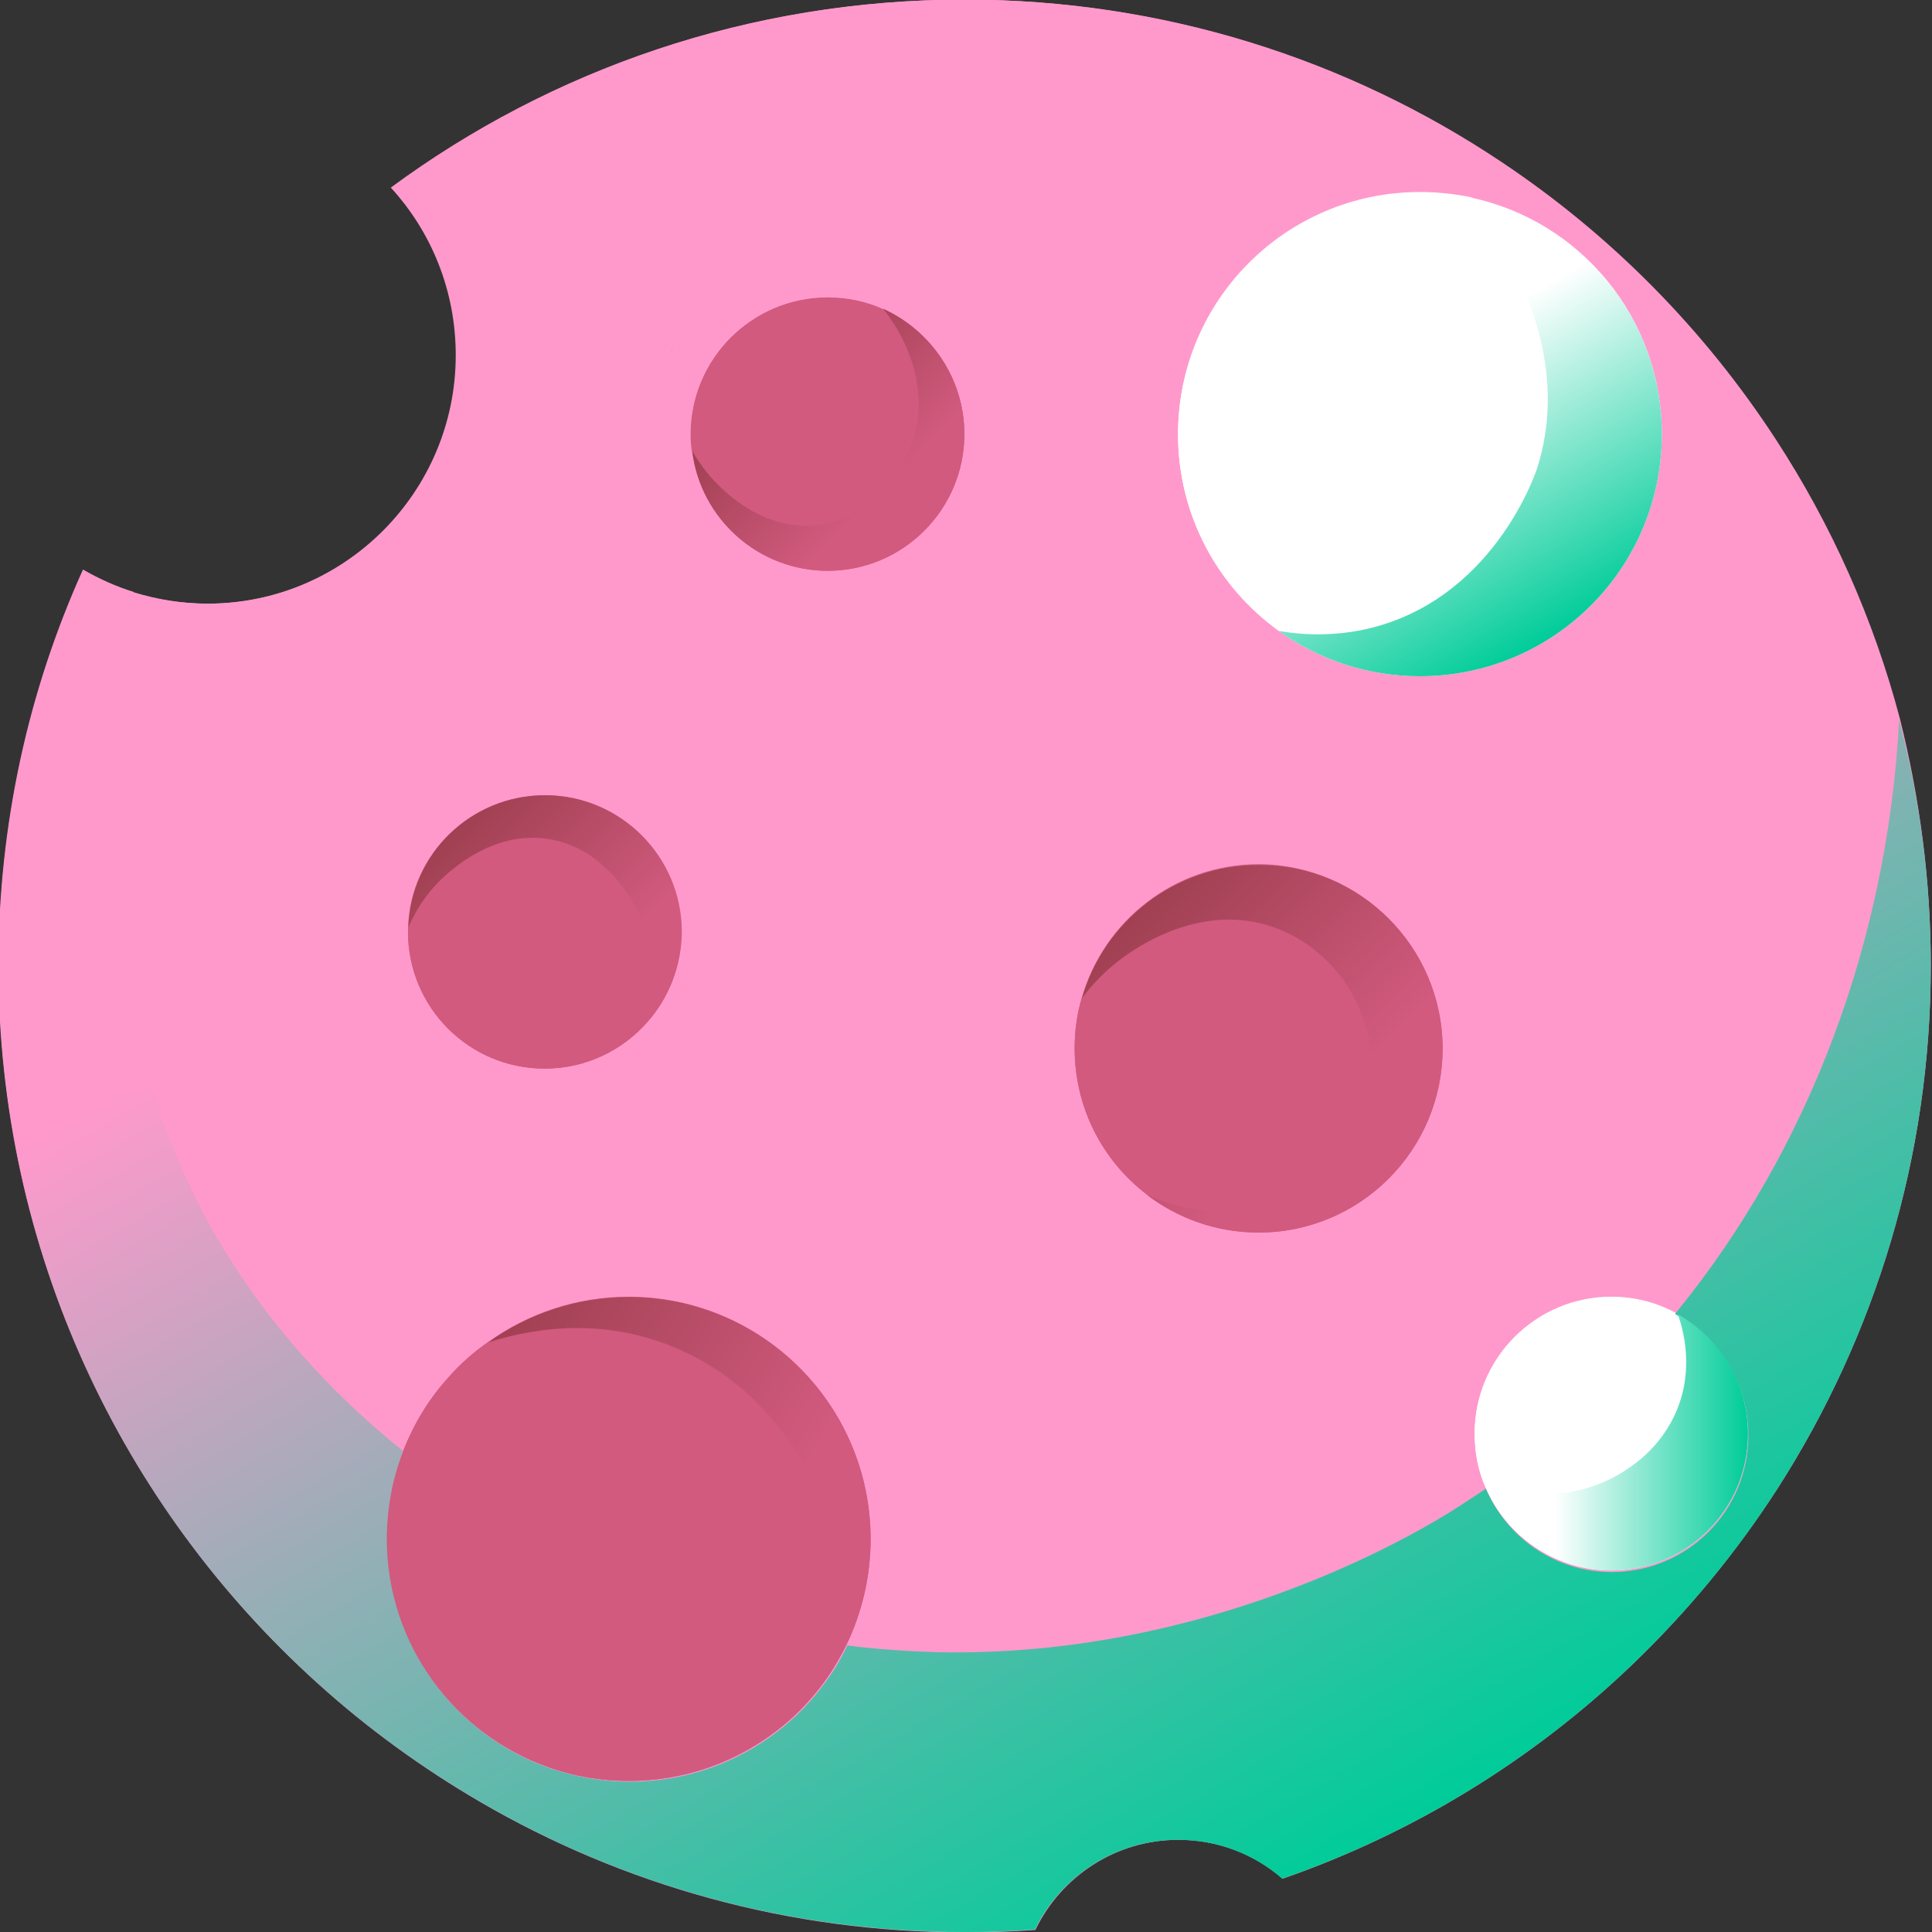 <svg width="155" height="155" viewBox="0 0 155 155" fill="none" xmlns="http://www.w3.org/2000/svg">
<rect x="0" y="0" width="155" height="155" fill="#333333" stroke="none"/>
<g clip-path="url(#clip0_796_2)">
<path d="M154.902 77.469C154.902 92.872 150.4 107.215 142.682 119.306C139.306 124.548 135.35 129.339 130.881 133.616C122.97 141.173 113.451 147.058 102.903 150.724C100.652 148.762 97.726 147.605 94.542 147.605C89.494 147.605 85.12 150.563 83.062 154.84C81.197 154.969 79.332 155.033 77.434 155.033C63.285 155.033 50.004 151.238 38.556 144.582C33.861 141.848 29.487 138.665 25.5 135.063C9.775 120.882 -0.098 100.333 -0.098 77.501C-0.098 66.181 2.314 55.409 6.688 45.729C7.974 46.469 9.325 47.08 10.772 47.53C12.669 48.109 14.663 48.43 16.721 48.43C27.719 48.43 36.659 39.49 36.659 28.493C36.659 23.315 34.697 18.588 31.449 15.051C44.312 5.564 60.198 -0.031 77.434 -0.031C93.353 -0.031 108.145 4.76 120.461 12.993C129.241 18.845 136.733 26.434 142.489 35.278C146.927 42.095 150.304 49.62 152.426 57.66C154.002 63.962 154.902 70.619 154.902 77.469Z" fill="#FF99CC"/>
<path d="M134.354 105.317C134.386 105.253 134.451 105.189 134.483 105.157C145.095 92.1 151.398 75.411 152.33 57.66C150.208 49.62 146.831 42.063 142.393 35.278C136.637 26.434 129.145 18.845 120.365 12.993C108.049 4.76 93.257 -0.031 77.338 -0.031C60.134 -0.031 44.216 5.564 31.353 15.051C34.601 18.588 36.563 23.315 36.563 28.493C36.563 39.49 27.623 48.43 16.625 48.43C14.535 48.43 12.541 48.109 10.676 47.53C9.84 51.646 9.196 56.598 9.068 62.258C8.971 67.05 8.81 80.331 14.277 93.194C17.686 101.233 22.703 107.665 28.041 112.746C29.456 114.096 30.903 115.35 32.35 116.508C33.218 114.289 34.44 112.296 36.016 110.559C36.949 109.498 38.01 108.565 39.167 107.761C42.351 105.478 46.242 104.127 50.455 104.127C61.195 104.127 69.878 112.81 69.878 123.551C69.878 126.574 69.17 129.468 67.948 132.008C69.846 132.265 71.711 132.394 73.544 132.491C74.091 132.523 74.637 132.523 75.184 132.555C78.4 132.619 81.487 132.458 84.445 132.137C101.553 130.24 113.998 122.747 116.474 121.203C117.375 120.624 118.275 120.046 119.176 119.435C120.14 119.724 125.671 121.235 130.463 118.052C131.299 117.505 133.357 116.058 134.515 113.292C135.93 109.916 135.029 106.764 134.611 105.575C134.515 105.414 134.418 105.382 134.354 105.317ZM57.497 38.847C58.333 39.684 61.356 42.642 65.537 42.16C69.395 41.709 72.097 38.526 73.094 35.76C74.38 32.287 73.48 28.139 70.811 24.794C74.669 26.499 77.338 30.358 77.338 34.828C77.338 40.873 72.418 45.793 66.373 45.793C60.777 45.793 56.147 41.581 55.503 36.178C56.018 37.111 56.661 38.011 57.497 38.847ZM43.702 63.802C49.747 63.802 54.667 68.722 54.667 74.767C54.667 77.533 53.638 80.073 51.934 82.003C52.513 80.073 52.899 77.372 51.837 74.478C51.677 74.092 49.329 67.95 43.734 67.275C40.003 66.825 37.206 69.043 36.305 69.751C34.537 71.134 33.443 72.838 32.768 74.382C32.929 68.497 37.785 63.802 43.702 63.802ZM100.974 98.886C97.598 98.886 94.511 97.76 92.002 95.863C97.019 98.05 102.486 97.471 105.991 94.448C108.821 92.004 110.622 87.727 109.786 83.322C109.046 79.366 106.28 76.054 102.679 74.575C96.504 72.066 90.909 76.215 89.912 76.954C88.626 77.919 87.597 79.012 86.793 80.106C88.561 73.931 94.253 69.397 100.974 69.397C109.11 69.397 115.735 76.022 115.735 84.158C115.735 92.293 109.11 98.886 100.974 98.886ZM113.902 54.251C109.689 54.251 105.766 52.9 102.582 50.617C104.608 50.971 106.988 51.035 109.528 50.489C119.722 48.237 123.163 38.043 123.324 37.561C125.607 30.358 122.713 24.119 121.459 21.386C120.43 19.167 119.208 17.366 118.018 15.887C126.797 17.752 133.357 25.566 133.357 34.86C133.325 45.568 124.642 54.251 113.902 54.251Z" fill="#FF99CC"/>
<path d="M69.846 123.487C69.846 126.509 69.138 129.404 67.916 131.944C67.305 133.166 66.598 134.356 65.761 135.417C64.733 136.736 63.575 137.893 62.256 138.89C58.976 141.398 54.892 142.878 50.455 142.878C48.236 142.878 46.113 142.524 44.119 141.817C36.498 139.18 31.031 131.944 31.031 123.454C31.031 121.911 31.224 120.432 31.546 118.985C31.771 118.084 32.028 117.248 32.35 116.38C33.218 114.193 34.44 112.167 36.016 110.463C36.948 109.402 38.01 108.469 39.167 107.665C42.351 105.382 46.242 104.031 50.455 104.031C61.163 104.063 69.846 112.746 69.846 123.487Z" fill="#D15A7E"/>
<path d="M115.736 84.125C115.736 92.26 109.143 98.885 100.975 98.885C97.599 98.885 94.511 97.759 92.003 95.83C88.466 93.129 86.215 88.884 86.215 84.092C86.215 82.677 86.408 81.327 86.794 80.04C88.562 73.866 94.254 69.332 100.975 69.332C109.111 69.364 115.736 75.989 115.736 84.125Z" fill="#D15A7E"/>
<path d="M54.666 74.767C54.666 77.532 53.637 80.073 51.932 82.002C49.939 84.285 46.98 85.732 43.7 85.732C37.622 85.732 32.734 80.812 32.734 74.767C32.734 74.638 32.734 74.509 32.734 74.381C32.927 68.496 37.783 63.801 43.7 63.801C49.746 63.801 54.666 68.721 54.666 74.767Z" fill="#D15A7E"/>
<path d="M77.369 34.827C77.369 40.873 72.449 45.793 66.403 45.793C60.808 45.793 56.177 41.58 55.534 36.178C55.47 35.727 55.438 35.277 55.438 34.827C55.438 28.781 60.358 23.861 66.403 23.861C67.979 23.861 69.49 24.183 70.841 24.794C74.668 26.498 77.369 30.357 77.369 34.827Z" fill="#D15A7E"/>
<path d="M133.326 34.827C133.326 45.567 124.643 54.25 113.903 54.25C109.69 54.25 105.767 52.899 102.583 50.616C97.695 47.079 94.512 41.355 94.512 34.859C94.512 24.15 103.194 15.435 113.935 15.435C115.35 15.435 116.701 15.596 118.019 15.854C126.766 17.719 133.326 25.501 133.326 34.827Z" fill="white"/>
<path d="M140.24 115.029C140.24 121.107 135.32 125.995 129.274 125.995C124.74 125.995 120.849 123.262 119.177 119.306C118.598 117.988 118.309 116.541 118.309 114.997C118.309 108.951 123.229 104.031 129.274 104.031C131.107 104.031 132.844 104.481 134.355 105.285C134.452 105.318 134.516 105.382 134.613 105.446C137.957 107.343 140.24 110.913 140.24 115.029Z" fill="white"/>
<path d="M123.325 37.529C123.164 38.011 119.723 48.237 109.529 50.456C106.957 51.035 104.609 50.938 102.583 50.585C97.695 47.047 94.512 41.323 94.512 34.828C94.512 24.087 103.194 15.404 113.935 15.404C115.35 15.404 116.701 15.565 118.019 15.822C119.209 17.302 120.431 19.135 121.46 21.321C122.714 24.087 125.64 30.326 123.325 37.529Z" fill="white"/>
<path d="M105.992 94.415C102.519 97.438 97.02 98.017 92.003 95.83C88.466 93.129 86.215 88.884 86.215 84.093C86.215 82.678 86.408 81.327 86.794 80.041C87.598 78.948 88.627 77.854 89.913 76.889C90.91 76.15 96.537 72.001 102.68 74.51C106.281 75.989 109.015 79.301 109.786 83.257C110.623 87.694 108.822 91.971 105.992 94.415Z" fill="#D15A7E"/>
<path d="M51.932 82.003C49.907 84.286 46.98 85.733 43.7 85.733C37.622 85.733 32.734 80.813 32.734 74.767C32.734 74.639 32.734 74.51 32.734 74.381C33.442 72.806 34.535 71.133 36.272 69.751C37.172 69.043 40.002 66.824 43.7 67.275C49.328 67.95 51.675 74.092 51.804 74.478C52.897 77.372 52.544 80.073 51.932 82.003Z" fill="#D15A7E"/>
<path d="M73.093 35.761C72.064 38.526 69.395 41.678 65.536 42.16C61.355 42.642 58.333 39.684 57.496 38.848C56.66 38.012 56.017 37.111 55.503 36.211C55.438 35.761 55.406 35.31 55.406 34.86C55.406 28.782 60.326 23.895 66.372 23.895C67.948 23.895 69.459 24.216 70.81 24.827C73.511 28.139 74.379 32.288 73.093 35.761Z" fill="#D15A7E"/>
<path d="M134.516 113.195C133.358 115.993 131.3 117.408 130.464 117.955C125.673 121.138 120.142 119.627 119.177 119.337C118.598 118.019 118.309 116.572 118.309 115.028C118.309 108.95 123.229 104.062 129.274 104.062C131.107 104.062 132.844 104.513 134.355 105.317C134.452 105.349 134.516 105.413 134.613 105.477C135.031 106.667 135.931 109.819 134.516 113.195Z" fill="white"/>
<path d="M133.325 34.828C133.325 45.568 124.642 54.251 113.902 54.251C109.689 54.251 105.766 52.9 102.582 50.617C104.608 50.971 106.988 51.035 109.528 50.488C119.722 48.237 123.163 38.043 123.324 37.561C125.607 30.358 122.713 24.119 121.459 21.386C120.43 19.167 119.208 17.366 118.018 15.887C126.765 17.72 133.325 25.502 133.325 34.828Z" fill="url(#paint0_linear_796_2)"/>
<path d="M154.903 77.469C154.903 92.873 150.401 107.215 142.683 119.306C139.339 124.548 135.351 129.339 130.881 133.616C122.971 141.173 113.452 147.058 102.872 150.724C100.621 148.763 97.695 147.605 94.511 147.605C89.462 147.605 85.089 150.563 83.031 154.808C81.166 154.937 79.301 155.001 77.403 155.001C63.222 155.001 49.941 151.207 38.525 144.55C33.83 141.817 29.456 138.633 25.469 135.031C9.743 120.85 -0.129 100.301 -0.129 77.469C-0.129 66.15 2.283 55.377 6.656 45.697C7.943 46.437 9.293 47.048 10.74 47.498C9.904 51.614 9.261 56.567 9.133 62.226C9.036 67.018 8.875 80.299 14.342 93.162C17.751 101.201 22.767 107.633 28.105 112.714C29.52 114.064 30.968 115.319 32.415 116.476C32.093 117.312 31.836 118.181 31.611 119.049C31.289 120.496 31.096 121.975 31.096 123.519C31.096 132.041 36.563 139.276 44.184 141.881C46.178 142.556 48.3 142.942 50.519 142.942C54.957 142.942 59.041 141.463 62.321 138.955C63.64 137.958 64.83 136.768 65.826 135.481C66.663 134.42 67.402 133.263 67.981 132.008C69.878 132.266 71.743 132.394 73.576 132.491C74.123 132.523 74.67 132.523 75.216 132.555C78.432 132.619 81.519 132.459 84.478 132.137C101.586 130.24 114.031 122.747 116.507 121.203C117.407 120.625 118.308 120.046 119.208 119.435C120.88 123.358 124.771 126.124 129.306 126.124C135.384 126.124 140.272 121.203 140.272 115.158C140.272 111.042 137.988 107.44 134.644 105.575C134.547 105.511 134.483 105.478 134.387 105.414C134.419 105.35 134.483 105.285 134.515 105.253C145.127 92.197 151.43 75.507 152.363 57.756C154.003 63.963 154.903 70.62 154.903 77.469Z" fill="url(#paint1_linear_796_2)"/>
<path d="M51.935 82.002C52.514 80.073 52.9 77.371 51.839 74.477C51.678 74.091 49.331 67.949 43.735 67.274C40.005 66.824 37.207 69.043 36.307 69.75C34.538 71.133 33.445 72.837 32.77 74.381C32.962 68.496 37.818 63.801 43.735 63.801C49.781 63.801 54.701 68.721 54.701 74.767C54.669 77.564 53.64 80.073 51.935 82.002Z" fill="url(#paint2_linear_796_2)"/>
<path d="M115.735 84.125C115.735 92.261 109.11 98.885 100.974 98.885C97.598 98.885 94.511 97.76 92.002 95.862C97.019 98.049 102.486 97.47 105.991 94.447C108.821 92.004 110.622 87.727 109.786 83.321C109.046 79.365 106.281 76.053 102.679 74.574C96.505 72.066 90.909 76.214 89.912 76.954C88.626 77.918 87.597 79.012 86.793 80.105C88.562 73.931 94.254 69.397 100.974 69.397C109.11 69.364 115.735 75.989 115.735 84.125Z" fill="url(#paint3_linear_796_2)"/>
<path d="M77.37 34.827C77.37 40.873 72.45 45.793 66.404 45.793C60.809 45.793 56.178 41.58 55.535 36.178C56.05 37.078 56.693 37.978 57.529 38.815C58.365 39.651 61.388 42.609 65.568 42.127C69.427 41.677 72.129 38.493 73.125 35.727C74.412 32.255 73.511 28.106 70.842 24.762C74.669 26.498 77.37 30.357 77.37 34.827Z" fill="url(#paint4_linear_796_2)"/>
<path d="M53.927 27.945L53.895 28.492C53.927 28.267 53.927 28.074 53.927 27.945Z" fill="url(#paint5_linear_796_2)"/>
<path d="M65.761 135.417C64.733 136.736 63.575 137.894 62.256 138.89C58.976 141.399 54.892 142.878 50.455 142.878C48.236 142.878 46.113 142.524 44.119 141.817C36.498 139.18 31.031 131.944 31.031 123.455C31.031 121.911 31.224 120.432 31.546 118.985C31.771 118.084 32.028 117.248 32.35 116.412C33.218 114.193 34.44 112.2 36.016 110.463C36.948 109.402 38.01 108.469 39.167 107.665C43.219 106.379 48.847 105.672 54.667 108.309C62.449 111.814 65.279 118.921 65.794 120.303C67.948 126.124 67.112 131.494 65.761 135.417Z" fill="#D15A7E"/>
<path d="M69.846 123.486C69.846 126.509 69.139 129.403 67.917 131.943C67.306 133.165 66.599 134.355 65.762 135.416C67.113 131.493 67.949 126.123 65.794 120.334C65.28 118.952 62.45 111.845 54.668 108.339C48.847 105.703 43.22 106.41 39.168 107.696C42.352 105.413 46.243 104.062 50.455 104.062C61.164 104.063 69.846 112.777 69.846 123.486Z" fill="url(#paint6_linear_796_2)"/>
<path d="M140.239 115.028C140.239 121.106 135.319 125.994 129.273 125.994C124.739 125.994 120.848 123.229 119.176 119.305C120.141 119.595 125.672 121.106 130.463 117.922C131.299 117.376 133.357 115.929 134.515 113.163C135.93 109.787 135.03 106.635 134.611 105.445C137.956 107.343 140.239 110.912 140.239 115.028Z" fill="url(#paint7_linear_796_2)"/>
</g>
<defs>
<linearGradient id="paint0_linear_796_2" x1="107.465" y1="21.936" x2="124.374" y2="51.224" gradientUnits="userSpaceOnUse">
<stop offset="0.268" stop-color="white"/>
<stop offset="1" stop-color="#00CC99"/>
</linearGradient>
<linearGradient id="paint1_linear_796_2" x1="44.738" y1="23.677" x2="114.966" y2="145.315" gradientUnits="userSpaceOnUse">
<stop offset="0.268" stop-color="#FF99CC"/>
<stop offset="0.559" stop-color="#98AEB7"/>
<stop offset="1" stop-color="#00CC99"/>
</linearGradient>
<linearGradient id="paint2_linear_796_2" x1="37.176" y1="65.782" x2="52.677" y2="81.284" gradientUnits="userSpaceOnUse">
<stop offset="4.26223e-08" stop-color="#A04052"/>
<stop offset="0.732" stop-color="#D15A7E"/>
</linearGradient>
<linearGradient id="paint3_linear_796_2" x1="90.581" y1="73.649" x2="111.451" y2="94.519" gradientUnits="userSpaceOnUse">
<stop offset="4.26223e-08" stop-color="#A04052"/>
<stop offset="0.732" stop-color="#D15A7E"/>
</linearGradient>
<linearGradient id="paint4_linear_796_2" x1="61.622" y1="30.072" x2="74.146" y2="42.596" gradientUnits="userSpaceOnUse">
<stop offset="4.26223e-08" stop-color="#A04052"/>
<stop offset="0.732" stop-color="#D15A7E"/>
</linearGradient>
<linearGradient id="paint5_linear_796_2" x1="53.791" y1="28.104" x2="54.043" y2="28.356" gradientUnits="userSpaceOnUse">
<stop offset="4.26223e-08" stop-color="#A04052"/>
<stop offset="0.732" stop-color="#D15A7E"/>
</linearGradient>
<linearGradient id="paint6_linear_796_2" x1="39.31" y1="107.394" x2="71.441" y2="125.945" gradientUnits="userSpaceOnUse">
<stop offset="4.26223e-08" stop-color="#A04052"/>
<stop offset="0.732" stop-color="#D15A7E"/>
</linearGradient>
<linearGradient id="paint7_linear_796_2" x1="119.158" y1="115.74" x2="140.232" y2="115.74" gradientUnits="userSpaceOnUse">
<stop offset="0.268" stop-color="white"/>
<stop offset="1" stop-color="#00CC99"/>
</linearGradient>
<clipPath id="clip0_796_2">
<rect width="155" height="155" fill="white"/>
</clipPath>
</defs>
</svg>
